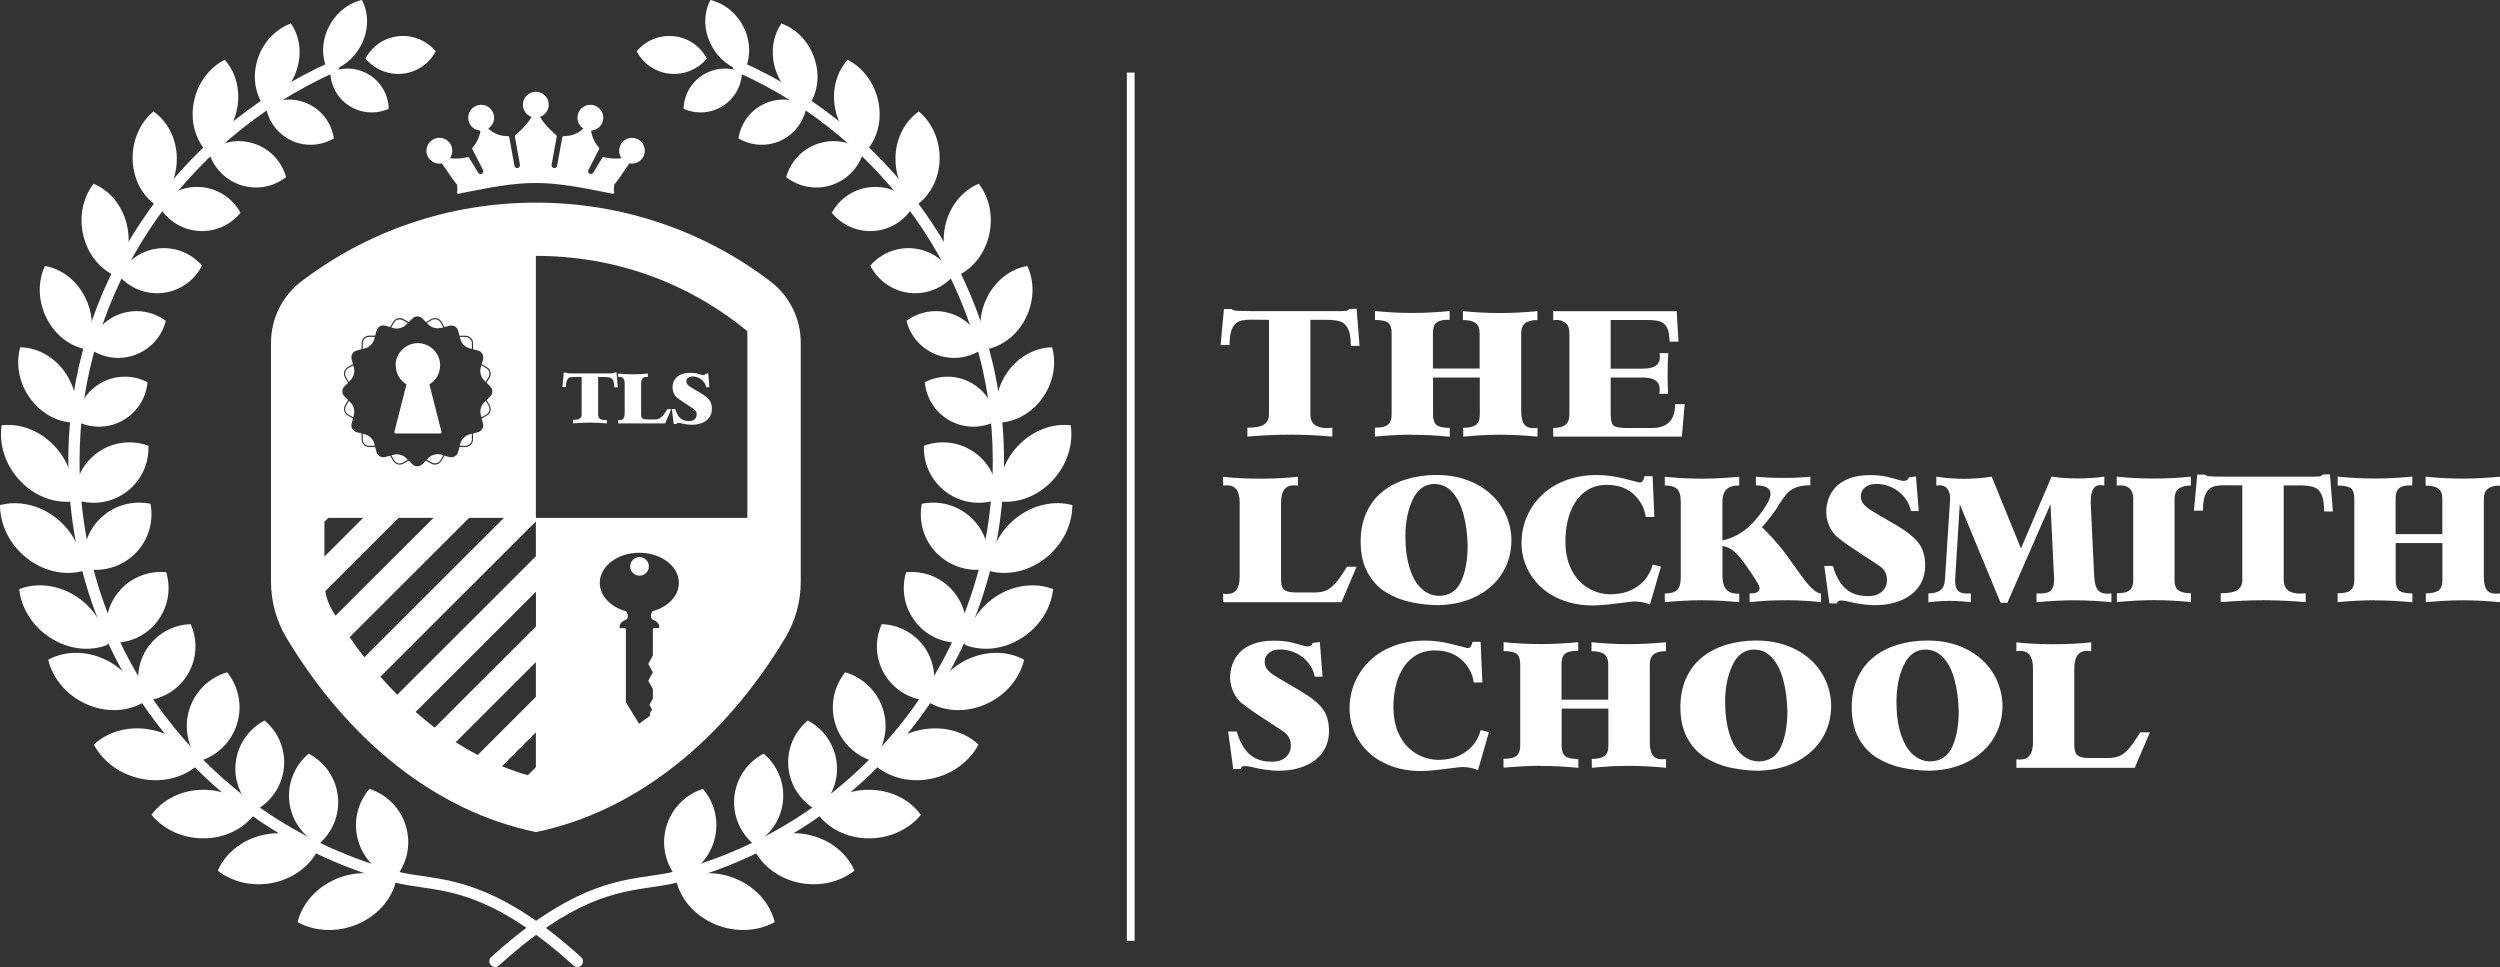 <svg xmlns="http://www.w3.org/2000/svg" width="274" height="106" viewBox="0 0 274 106" fill="none"><rect x="0" y="0" width="274" height="106" fill="#333333" stroke="none"/><g clip-path="url(#clip0_15_4579)"><path fill-rule="evenodd" clip-rule="evenodd" d="M44.509 90.63C43.934 88.583 42.378 87.069 40.489 86.462C39.201 87.968 38.666 90.064 39.249 92.112C39.744 93.852 40.935 95.195 42.434 95.94L42.402 96.11C40.724 95.519 38.747 95.535 36.883 96.312C34.638 97.251 33.106 99.072 32.62 101.063C34.468 102.083 36.891 102.245 39.144 101.306C41.389 100.367 42.929 98.546 43.407 96.555L43.269 96.28C44.558 94.774 45.093 92.678 44.509 90.622V90.63Z" fill="white"></path><path fill-rule="evenodd" clip-rule="evenodd" d="M37.029 87.272C36.802 85.2 35.546 83.492 33.828 82.602C32.344 83.848 31.485 85.783 31.712 87.855C31.907 89.611 32.839 91.108 34.168 92.063L34.111 92.217C32.596 91.375 30.675 91.076 28.754 91.529C26.436 92.071 24.662 93.585 23.875 95.422C25.488 96.701 27.806 97.251 30.124 96.709C32.442 96.167 34.217 94.653 35.003 92.816L34.913 92.533C36.397 91.286 37.256 89.352 37.029 87.28V87.272Z" fill="white"></path><path fill-rule="evenodd" clip-rule="evenodd" d="M31.113 84.18C31.331 82.124 30.472 80.198 28.997 78.968C27.296 79.866 26.047 81.566 25.829 83.621C25.642 85.37 26.234 87.013 27.32 88.227L27.231 88.364C25.934 87.223 24.135 86.527 22.174 86.559C19.807 86.6 17.765 87.684 16.606 89.311C17.902 90.897 20.034 91.917 22.4 91.885C24.767 91.844 26.809 90.76 27.968 89.133L27.944 88.834C29.646 87.935 30.894 86.236 31.113 84.18Z" fill="white"></path><path fill-rule="evenodd" clip-rule="evenodd" d="M25.966 79.372C26.607 77.341 26.137 75.228 24.897 73.683C22.992 74.241 21.395 75.706 20.755 77.737C20.212 79.461 20.472 81.242 21.323 82.691L21.201 82.812C20.123 81.396 18.454 80.327 16.468 79.963C14.069 79.518 11.784 80.206 10.284 81.606C11.273 83.468 13.21 84.933 15.609 85.378C18.008 85.823 20.293 85.135 21.793 83.735L21.825 83.427C23.73 82.869 25.326 81.404 25.966 79.372Z" fill="white"></path><path fill-rule="evenodd" clip-rule="evenodd" d="M20.52 73.998C21.614 72.25 21.679 70.154 20.893 68.406C18.972 68.471 17.125 69.458 16.03 71.206C15.107 72.695 14.92 74.427 15.366 75.981L15.22 76.07C14.555 74.484 13.242 73.084 11.476 72.258C9.336 71.263 7.035 71.352 5.284 72.307C5.754 74.29 7.221 76.135 9.361 77.122C11.5 78.118 13.802 78.029 15.552 77.074L15.658 76.799C17.578 76.734 19.426 75.746 20.52 73.998Z" fill="white"></path><path fill-rule="evenodd" clip-rule="evenodd" d="M17.108 68.26C18.429 66.658 18.778 64.57 18.219 62.716C16.29 62.53 14.312 63.267 12.991 64.877C11.873 66.237 11.451 67.953 11.695 69.571L11.541 69.636C11.087 67.961 9.96 66.391 8.299 65.33C6.289 64.052 3.971 63.841 2.107 64.57C2.318 66.617 3.542 68.649 5.551 69.927C7.561 71.206 9.879 71.417 11.743 70.688L11.889 70.421C13.818 70.607 15.795 69.871 17.116 68.26H17.108Z" fill="white"></path><path fill-rule="evenodd" clip-rule="evenodd" d="M14.782 60.701C16.29 59.22 16.865 57.148 16.492 55.214C14.563 54.817 12.481 55.359 10.973 56.84C9.693 58.103 9.093 59.786 9.158 61.446L8.996 61.494C8.712 59.754 7.748 58.038 6.176 56.792C4.287 55.294 1.969 54.833 0 55.359C0 57.447 1.013 59.641 2.909 61.146C4.806 62.651 7.124 63.113 9.093 62.579L9.263 62.328C11.192 62.724 13.275 62.182 14.782 60.701Z" fill="white"></path><path fill-rule="evenodd" clip-rule="evenodd" d="M13.802 53.951C15.487 52.721 16.346 50.787 16.265 48.852C14.442 48.189 12.335 48.407 10.649 49.637C9.223 50.681 8.388 52.227 8.218 53.862L8.056 53.886C8.031 52.154 7.343 50.342 5.989 48.901C4.36 47.161 2.172 46.376 0.178 46.61C-0.13 48.642 0.543 50.924 2.172 52.664C3.801 54.404 5.989 55.19 7.983 54.955L8.185 54.736C10.009 55.4 12.116 55.181 13.802 53.951Z" fill="white"></path><path fill-rule="evenodd" clip-rule="evenodd" d="M13.405 46.108C15.034 45.218 16.014 43.608 16.168 41.892C14.636 41.099 12.748 41.05 11.119 41.94C9.741 42.693 8.826 43.972 8.485 45.388H8.339C8.518 43.858 8.112 42.183 7.091 40.751C5.851 39.027 4.012 38.088 2.221 38.063C1.718 39.828 2.05 41.916 3.29 43.64C4.53 45.364 6.37 46.303 8.161 46.327L8.364 46.157C9.895 46.95 11.784 46.999 13.413 46.108H13.405Z" fill="white"></path><path fill-rule="evenodd" clip-rule="evenodd" d="M14.758 38.913C16.517 38.29 17.748 36.85 18.17 35.166C16.776 34.13 14.912 33.79 13.153 34.414C11.662 34.94 10.552 36.065 9.985 37.416L9.839 37.4C10.26 35.903 10.13 34.179 9.336 32.593C8.38 30.683 6.702 29.452 4.927 29.153C4.141 30.82 4.141 32.949 5.098 34.859C6.054 36.769 7.732 37.999 9.506 38.298L9.741 38.161C11.135 39.197 12.999 39.537 14.758 38.913Z" fill="white"></path><path fill-rule="evenodd" clip-rule="evenodd" d="M17.886 32.099C19.783 31.864 21.339 30.699 22.141 29.112C20.982 27.769 19.191 27.008 17.295 27.235C15.682 27.429 14.32 28.303 13.461 29.533L13.315 29.477C14.069 28.076 14.329 26.32 13.891 24.564C13.364 22.443 11.962 20.841 10.26 20.137C9.101 21.626 8.623 23.755 9.15 25.875C9.677 27.995 11.079 29.598 12.781 30.302L13.04 30.221C14.199 31.565 15.99 32.325 17.886 32.099Z" fill="white"></path><path fill-rule="evenodd" clip-rule="evenodd" d="M21.639 25.3C23.511 25.478 25.245 24.677 26.355 23.325C25.521 21.787 23.965 20.679 22.093 20.509C20.504 20.355 19.013 20.913 17.919 21.909L17.789 21.828C18.81 20.638 19.426 19.003 19.378 17.231C19.321 15.086 18.308 13.249 16.817 12.213C15.39 13.403 14.482 15.345 14.539 17.49C14.596 19.635 15.609 21.472 17.1 22.508L17.368 22.483C18.202 24.021 19.758 25.13 21.631 25.3H21.639Z" fill="white"></path><path fill-rule="evenodd" clip-rule="evenodd" d="M26.355 20.274C28.122 20.865 29.986 20.476 31.356 19.416C30.894 17.749 29.638 16.333 27.863 15.742C26.363 15.24 24.799 15.442 23.519 16.171L23.413 16.066C24.67 15.143 25.626 13.702 25.974 11.97C26.396 9.882 25.829 7.883 24.621 6.556C22.976 7.389 21.671 9.065 21.25 11.153C20.828 13.241 21.395 15.24 22.603 16.567L22.87 16.6C23.332 18.267 24.589 19.683 26.363 20.274H26.355Z" fill="white"></path><path fill-rule="evenodd" clip-rule="evenodd" d="M31.899 15.386C33.455 16.122 35.205 15.985 36.591 15.167C36.356 13.581 35.359 12.132 33.803 11.396C32.482 10.764 31.015 10.772 29.767 11.29L29.686 11.177C30.942 10.473 31.988 9.259 32.507 7.705C33.131 5.835 32.839 3.933 31.883 2.574C30.278 3.156 28.884 4.54 28.26 6.418C27.636 8.288 27.928 10.19 28.884 11.549L29.127 11.614C29.362 13.2 30.359 14.649 31.915 15.386H31.899Z" fill="white"></path><path fill-rule="evenodd" clip-rule="evenodd" d="M38.334 11.63C39.671 12.464 41.276 12.521 42.613 11.922C42.564 10.457 41.818 9.04 40.481 8.207C39.347 7.495 38.017 7.349 36.826 7.689L36.761 7.584C37.977 7.074 39.055 6.078 39.687 4.727C40.449 3.092 40.384 1.335 39.655 0C38.139 0.356 36.721 1.473 35.959 3.108C35.197 4.743 35.262 6.499 35.983 7.834L36.194 7.915C36.243 9.38 36.988 10.797 38.325 11.63H38.334Z" fill="white"></path><path fill-rule="evenodd" clip-rule="evenodd" d="M47.751 5.625C46.794 4.476 45.295 3.804 43.691 3.966C42.086 4.128 40.757 5.091 40.06 6.418C41.016 7.567 42.515 8.239 44.12 8.077C45.725 7.915 47.054 6.952 47.751 5.625Z" fill="white"></path><path d="M63.287 106C63.141 106 62.987 105.943 62.874 105.838C54.769 98.489 49.963 97.793 46.106 97.235C45.101 97.089 44.153 96.951 43.245 96.709C32.92 93.941 24.021 88.073 17.514 79.728C10.949 71.311 7.488 61.194 7.488 50.479C7.488 31.71 18.81 14.544 36.34 6.734C36.648 6.596 37.013 6.734 37.15 7.041C37.288 7.349 37.15 7.713 36.842 7.85C19.758 15.475 8.72 32.204 8.72 50.487C8.72 60.927 12.1 70.777 18.486 78.976C24.824 87.11 33.495 92.832 43.561 95.519C44.404 95.745 45.319 95.875 46.284 96.013C50.093 96.563 55.32 97.316 63.7 104.915C63.951 105.142 63.968 105.53 63.741 105.781C63.619 105.919 63.449 105.984 63.287 105.984V106Z" fill="white"></path><path fill-rule="evenodd" clip-rule="evenodd" d="M73.02 90.63C73.596 88.583 75.152 87.069 77.04 86.462C78.329 87.968 78.863 90.064 78.28 92.112C77.786 93.852 76.594 95.195 75.095 95.94L75.127 96.11C76.805 95.519 78.782 95.535 80.646 96.312C82.891 97.251 84.423 99.072 84.909 101.063C83.061 102.083 80.638 102.245 78.385 101.306C76.14 100.367 74.6 98.546 74.122 96.555L74.26 96.28C72.972 94.774 72.437 92.678 73.02 90.622V90.63Z" fill="white"></path><path fill-rule="evenodd" clip-rule="evenodd" d="M80.492 87.272C80.719 85.2 81.975 83.492 83.694 82.602C85.177 83.848 86.036 85.783 85.809 87.855C85.614 89.611 84.682 91.108 83.353 92.063L83.41 92.217C84.925 91.375 86.846 91.076 88.767 91.529C91.085 92.071 92.86 93.585 93.646 95.422C92.033 96.701 89.715 97.251 87.397 96.709C85.079 96.167 83.305 94.653 82.519 92.816L82.608 92.533C81.125 91.286 80.266 89.352 80.492 87.28V87.272Z" fill="white"></path><path fill-rule="evenodd" clip-rule="evenodd" d="M86.417 84.18C86.198 82.124 87.057 80.198 88.532 78.968C90.234 79.866 91.482 81.566 91.701 83.621C91.887 85.37 91.296 87.013 90.21 88.227L90.299 88.364C91.595 87.223 93.394 86.527 95.356 86.559C97.722 86.6 99.765 87.684 100.923 89.311C99.627 90.897 97.495 91.917 95.129 91.885C92.762 91.844 90.72 90.76 89.561 89.133L89.585 88.834C87.884 87.935 86.635 86.236 86.417 84.18Z" fill="white"></path><path fill-rule="evenodd" clip-rule="evenodd" d="M91.563 79.372C90.923 77.341 91.393 75.228 92.633 73.683C94.537 74.241 96.134 75.706 96.774 77.737C97.317 79.461 97.058 81.242 96.207 82.691L96.328 82.812C97.406 81.396 99.076 80.327 101.061 79.963C103.46 79.518 105.746 80.206 107.245 81.606C106.256 83.468 104.319 84.933 101.92 85.378C99.521 85.823 97.236 85.135 95.737 83.735L95.704 83.427C93.8 82.869 92.203 81.404 91.563 79.372Z" fill="white"></path><path fill-rule="evenodd" clip-rule="evenodd" d="M97.009 73.998C95.915 72.25 95.85 70.154 96.636 68.406C98.557 68.471 100.405 69.458 101.499 71.206C102.423 72.695 102.609 74.427 102.163 75.981L102.309 76.07C102.974 74.484 104.287 73.084 106.054 72.258C108.193 71.263 110.495 71.352 112.245 72.307C111.775 74.29 110.308 76.135 108.169 77.122C106.029 78.118 103.728 78.029 101.977 77.074L101.872 76.799C99.951 76.734 98.103 75.746 97.009 73.998Z" fill="white"></path><path fill-rule="evenodd" clip-rule="evenodd" d="M100.421 68.26C99.1 66.658 98.751 64.57 99.311 62.716C101.24 62.53 103.217 63.267 104.538 64.877C105.656 66.237 106.078 67.953 105.835 69.571L105.989 69.636C106.443 67.961 107.569 66.391 109.23 65.33C111.24 64.052 113.558 63.841 115.422 64.57C115.211 66.617 113.988 68.649 111.978 69.927C109.968 71.206 107.65 71.417 105.786 70.688L105.64 70.421C103.711 70.607 101.734 69.871 100.413 68.26H100.421Z" fill="white"></path><path fill-rule="evenodd" clip-rule="evenodd" d="M102.739 60.701C101.231 59.22 100.656 57.148 101.029 55.214C102.958 54.817 105.04 55.359 106.548 56.84C107.828 58.103 108.428 59.786 108.363 61.446L108.525 61.494C108.809 59.754 109.773 58.038 111.346 56.792C113.242 55.286 115.56 54.825 117.529 55.359C117.529 57.447 116.516 59.641 114.62 61.146C112.723 62.651 110.406 63.113 108.436 62.579L108.266 62.328C106.337 62.724 104.254 62.182 102.747 60.701H102.739Z" fill="white"></path><path fill-rule="evenodd" clip-rule="evenodd" d="M103.728 53.951C102.042 52.721 101.183 50.787 101.264 48.852C103.087 48.189 105.194 48.407 106.88 49.637C108.307 50.681 109.141 52.227 109.311 53.862L109.474 53.886C109.498 52.154 110.187 50.342 111.54 48.901C113.169 47.161 115.357 46.376 117.351 46.61C117.659 48.642 116.986 50.924 115.357 52.664C113.728 54.404 111.54 55.19 109.547 54.955L109.344 54.736C107.52 55.4 105.413 55.181 103.728 53.951Z" fill="white"></path><path fill-rule="evenodd" clip-rule="evenodd" d="M104.125 46.108C102.496 45.218 101.515 43.608 101.361 41.892C102.893 41.099 104.781 41.05 106.41 41.94C107.788 42.693 108.704 43.972 109.044 45.388H109.19C109.012 43.858 109.417 42.183 110.438 40.751C111.678 39.027 113.518 38.088 115.309 38.063C115.811 39.828 115.479 41.916 114.239 43.64C112.999 45.364 111.159 46.303 109.368 46.327L109.166 46.157C107.634 46.95 105.746 46.999 104.117 46.108H104.125Z" fill="white"></path><path fill-rule="evenodd" clip-rule="evenodd" d="M102.763 38.913C101.005 38.29 99.773 36.85 99.351 35.166C100.745 34.13 102.609 33.79 104.368 34.414C105.859 34.94 106.969 36.065 107.537 37.416L107.683 37.4C107.261 35.903 107.391 34.179 108.185 32.593C109.141 30.683 110.819 29.452 112.594 29.153C113.38 30.82 113.38 32.949 112.424 34.859C111.467 36.769 109.79 37.999 108.015 38.298L107.78 38.161C106.386 39.197 104.522 39.537 102.763 38.913Z" fill="white"></path><path fill-rule="evenodd" clip-rule="evenodd" d="M99.643 32.099C97.747 31.864 96.191 30.699 95.388 29.112C96.547 27.769 98.338 27.008 100.235 27.235C101.847 27.429 103.209 28.303 104.068 29.533L104.214 29.477C103.46 28.076 103.201 26.32 103.638 24.564C104.165 22.443 105.567 20.841 107.269 20.137C108.428 21.626 108.906 23.755 108.379 25.875C107.853 27.995 106.451 29.598 104.749 30.302L104.489 30.221C103.33 31.565 101.539 32.325 99.643 32.099Z" fill="white"></path><path fill-rule="evenodd" clip-rule="evenodd" d="M95.883 25.3C94.01 25.478 92.276 24.677 91.166 23.325C92.001 21.787 93.557 20.679 95.429 20.509C97.017 20.355 98.508 20.913 99.603 21.909L99.732 21.828C98.711 20.638 98.095 19.003 98.144 17.231C98.2 15.086 99.213 13.249 100.705 12.213C102.131 13.403 103.039 15.345 102.982 17.49C102.925 19.635 101.912 21.472 100.421 22.508L100.154 22.483C99.319 24.021 97.763 25.13 95.891 25.3H95.883Z" fill="white"></path><path fill-rule="evenodd" clip-rule="evenodd" d="M91.166 20.274C89.399 20.865 87.535 20.476 86.165 19.416C86.627 17.749 87.884 16.333 89.658 15.742C91.158 15.24 92.722 15.442 94.002 16.171L94.108 16.066C92.852 15.143 91.895 13.702 91.547 11.97C91.125 9.882 91.693 7.883 92.9 6.556C94.545 7.389 95.85 9.065 96.272 11.153C96.693 13.241 96.126 15.24 94.918 16.567L94.651 16.6C94.189 18.267 92.933 19.683 91.158 20.274H91.166Z" fill="white"></path><path fill-rule="evenodd" clip-rule="evenodd" d="M85.631 15.386C84.075 16.122 82.324 15.985 80.938 15.167C81.173 13.581 82.17 12.132 83.726 11.396C85.047 10.764 86.514 10.772 87.762 11.29L87.843 11.177C86.587 10.473 85.541 9.259 85.023 7.705C84.399 5.835 84.691 3.933 85.647 2.574C87.251 3.156 88.645 4.54 89.269 6.418C89.894 8.288 89.602 10.19 88.645 11.549L88.402 11.614C88.167 13.2 87.17 14.649 85.614 15.386H85.631Z" fill="white"></path><path fill-rule="evenodd" clip-rule="evenodd" d="M79.196 11.63C77.859 12.464 76.254 12.521 74.917 11.922C74.965 10.457 75.711 9.04 77.048 8.207C78.183 7.495 79.512 7.349 80.703 7.689L80.768 7.584C79.552 7.074 78.474 6.078 77.842 4.727C77.081 3.092 77.145 1.335 77.867 0C79.382 0.356 80.8 1.473 81.562 3.108C82.324 4.743 82.259 6.499 81.538 7.834L81.327 7.915C81.278 9.38 80.533 10.797 79.196 11.63Z" fill="white"></path><path fill-rule="evenodd" clip-rule="evenodd" d="M69.778 5.625C70.735 4.476 72.234 3.804 73.839 3.966C75.443 4.128 76.772 5.091 77.469 6.418C76.513 7.567 75.014 8.239 73.409 8.077C71.805 7.915 70.475 6.952 69.778 5.625Z" fill="white"></path><path d="M54.242 106C54.388 106 54.542 105.943 54.656 105.838C62.76 98.489 67.566 97.793 71.424 97.235C72.429 97.089 73.377 96.951 74.284 96.709C84.609 93.941 93.508 88.073 100.016 79.728C106.58 71.311 110.041 61.194 110.041 50.479C110.041 31.71 98.719 14.544 81.189 6.734C80.881 6.596 80.517 6.734 80.379 7.041C80.241 7.349 80.379 7.713 80.687 7.85C97.771 15.458 108.809 32.188 108.809 50.471C108.809 60.911 105.43 70.761 99.043 78.96C92.706 87.094 84.034 92.816 73.968 95.503C73.126 95.729 72.21 95.859 71.245 95.996C67.436 96.547 62.209 97.299 53.829 104.899C53.578 105.126 53.562 105.514 53.789 105.765C53.91 105.903 54.08 105.967 54.242 105.967V106Z" fill="white"></path><path d="M69.276 15.102C68.498 15.102 67.858 15.734 67.858 16.519C67.858 16.818 67.955 17.101 68.125 17.344C68.101 17.344 68.076 17.344 68.044 17.352C67.396 17.417 66.755 17.377 66.188 17.223C66.123 17.207 66.042 17.239 66.01 17.296L65.037 18.906C64.956 19.06 64.762 19.117 64.608 19.028C64.47 18.947 64.421 18.752 64.511 18.582L65.661 16.349C65.694 16.292 65.686 16.211 65.637 16.163C65.183 15.669 64.883 15.013 64.778 14.317C65.524 14.277 66.123 13.662 66.123 12.901C66.123 12.14 65.491 11.485 64.705 11.485C63.919 11.485 63.287 12.116 63.287 12.901C63.287 13.378 63.53 13.823 63.927 14.082C63.4 14.625 62.606 14.932 61.788 14.916C61.715 14.916 61.642 14.981 61.626 15.054L61.058 18.17C61.026 18.34 60.864 18.453 60.685 18.413C60.531 18.38 60.426 18.202 60.459 18.032L61.018 14.965C61.026 14.916 61.002 14.851 60.961 14.811C59.948 13.929 59.632 13.516 59.178 12.812C59.745 12.626 60.142 12.091 60.142 11.476C60.142 10.699 59.51 10.06 58.724 10.06C57.938 10.06 57.306 10.691 57.306 11.476C57.306 12.091 57.703 12.626 58.27 12.812C57.816 13.524 57.5 13.929 56.487 14.811C56.447 14.843 56.422 14.908 56.431 14.965L56.982 18.032C57.014 18.21 56.909 18.38 56.755 18.413C56.577 18.453 56.414 18.34 56.382 18.17L55.815 15.054C55.807 14.981 55.734 14.924 55.653 14.916C54.834 14.932 54.04 14.617 53.513 14.082C53.91 13.823 54.153 13.378 54.153 12.901C54.153 12.124 53.521 11.485 52.735 11.485C51.949 11.485 51.317 12.116 51.317 12.901C51.317 13.686 51.908 14.277 52.662 14.317C52.557 15.021 52.249 15.669 51.795 16.163C51.754 16.211 51.738 16.292 51.771 16.349L52.921 18.591C53.002 18.752 52.962 18.955 52.824 19.036C52.67 19.125 52.476 19.068 52.386 18.898L51.422 17.296C51.39 17.239 51.309 17.207 51.244 17.223C50.676 17.368 50.036 17.417 49.388 17.352C49.364 17.352 49.339 17.352 49.307 17.344C49.477 17.101 49.574 16.818 49.574 16.519C49.574 15.742 48.942 15.102 48.156 15.102C47.37 15.102 46.738 15.734 46.738 16.519C46.738 17.304 47.37 17.935 48.156 17.935C48.245 17.935 48.326 17.927 48.423 17.903L49.728 19.78L50.093 20.242C50.133 20.573 50.142 20.913 50.109 20.978C50.101 20.994 50.093 21.011 50.085 21.035C50.069 21.083 50.085 21.132 50.117 21.172C50.15 21.213 50.206 21.237 50.263 21.229C50.676 21.148 51.09 21.067 51.503 20.986C53.845 20.525 56.269 20.055 58.7 20.055C61.131 20.055 63.554 20.525 65.897 20.986C66.31 21.067 66.723 21.148 67.136 21.229C67.144 21.229 67.153 21.229 67.169 21.229C67.218 21.229 67.258 21.205 67.29 21.172C67.323 21.132 67.331 21.075 67.315 21.019C67.315 21.002 67.307 20.994 67.299 20.986C67.266 20.913 67.274 20.573 67.315 20.242L67.688 19.772L68.984 17.903C69.082 17.919 69.162 17.935 69.252 17.935C70.03 17.935 70.67 17.304 70.67 16.519C70.67 15.734 70.038 15.102 69.252 15.102H69.276Z" fill="white"></path><path d="M62.031 42.418H61.642L61.788 40.847H62.112C62.152 40.88 62.209 40.904 62.282 40.912C62.347 40.92 62.444 40.928 62.574 40.928H62.987H66.877C66.999 40.928 67.088 40.928 67.136 40.912C67.185 40.904 67.226 40.88 67.25 40.856V40.839L67.574 40.823L67.704 42.45H67.323C67.323 42.118 67.282 41.867 67.201 41.705C67.12 41.544 67.007 41.438 66.861 41.39C66.715 41.341 66.512 41.317 66.253 41.317H65.556V45.445C65.556 45.841 65.799 46.035 66.285 46.035C66.326 46.035 66.407 46.035 66.512 46.019V46.408C65.84 46.351 65.216 46.319 64.656 46.319C64.097 46.319 63.481 46.351 62.809 46.408V46.019C63.149 46.019 63.392 45.971 63.538 45.874C63.684 45.776 63.749 45.631 63.749 45.437V41.309H63.003C62.784 41.309 62.606 41.325 62.476 41.365C62.347 41.406 62.241 41.503 62.152 41.665C62.071 41.827 62.031 42.07 62.031 42.41V42.418Z" fill="white"></path><path d="M72.907 46.408H67.744V46.027C67.793 46.044 67.833 46.044 67.874 46.044C67.89 46.044 67.906 46.044 67.923 46.044C68.287 46.044 68.466 45.793 68.466 45.291V42.07C68.466 41.56 68.287 41.309 67.923 41.309C67.841 41.309 67.777 41.309 67.744 41.325V40.937C68.198 40.993 68.741 41.026 69.381 41.026C69.981 41.026 70.524 40.993 71.002 40.937V41.325C70.921 41.317 70.856 41.309 70.824 41.309C70.451 41.309 70.265 41.56 70.265 42.07V45.404C70.265 45.558 70.281 45.671 70.322 45.752C70.362 45.833 70.427 45.89 70.532 45.922C70.629 45.955 70.775 45.971 70.97 45.971H71.748C71.942 45.971 72.112 45.938 72.25 45.873C72.388 45.809 72.526 45.704 72.656 45.542C72.785 45.388 72.947 45.153 73.142 44.846H73.563L72.907 46.392V46.408Z" fill="white"></path><path d="M73.847 46.464L73.628 44.83H74.001C74.082 45.113 74.187 45.347 74.317 45.55C74.447 45.752 74.609 45.898 74.811 45.995C75.006 46.1 75.249 46.149 75.541 46.149C75.792 46.149 75.995 46.084 76.14 45.947C76.286 45.817 76.359 45.639 76.359 45.428C76.359 45.25 76.302 45.089 76.189 44.959C76.157 44.919 76.076 44.854 75.954 44.773C75.832 44.692 75.589 44.53 75.225 44.295C74.86 44.061 74.592 43.874 74.422 43.753C74.252 43.624 74.13 43.526 74.066 43.446C73.831 43.154 73.709 42.822 73.709 42.45C73.709 42.264 73.742 42.086 73.806 41.9C73.871 41.714 73.977 41.544 74.122 41.39C74.268 41.236 74.463 41.107 74.714 41.009C74.965 40.912 75.265 40.864 75.622 40.864C75.776 40.864 75.905 40.864 76.027 40.88C76.148 40.896 76.246 40.904 76.319 40.92C76.392 40.937 76.489 40.961 76.594 40.993C76.708 41.026 76.789 41.05 76.845 41.066C76.943 41.099 77.016 41.115 77.072 41.115C77.145 41.115 77.202 41.099 77.243 41.074C77.283 41.042 77.307 41.009 77.307 40.969L77.624 40.928L77.745 42.442H77.405C77.38 42.304 77.332 42.167 77.251 42.029C77.17 41.892 77.064 41.762 76.935 41.649C76.805 41.535 76.643 41.438 76.465 41.366C76.286 41.293 76.1 41.26 75.897 41.26C75.695 41.26 75.532 41.309 75.411 41.414C75.289 41.511 75.225 41.641 75.225 41.794C75.225 41.924 75.257 42.029 75.33 42.126C75.403 42.215 75.508 42.304 75.638 42.393C75.776 42.483 76.027 42.636 76.392 42.847C76.692 43.008 76.943 43.17 77.162 43.316C77.38 43.47 77.542 43.608 77.656 43.737C77.769 43.866 77.859 44.004 77.915 44.15C77.972 44.295 78.004 44.457 78.021 44.643C78.021 44.684 78.021 44.74 78.021 44.822C78.021 45.178 77.931 45.485 77.745 45.744C77.559 46.003 77.299 46.205 76.967 46.343C76.635 46.481 76.254 46.553 75.824 46.553C75.727 46.553 75.614 46.553 75.492 46.537C75.371 46.521 75.233 46.505 75.071 46.481C74.909 46.456 74.754 46.416 74.592 46.375C74.495 46.359 74.414 46.343 74.341 46.343C74.228 46.343 74.171 46.383 74.171 46.472H73.839L73.847 46.464Z" fill="white"></path><path d="M134.759 37.821H133.779L134.143 33.871H134.962C135.075 33.96 135.213 34.017 135.383 34.041C135.553 34.065 135.797 34.081 136.113 34.081L137.15 34.098H146.924C147.232 34.098 147.451 34.081 147.572 34.057C147.694 34.033 147.791 33.984 147.864 33.911L147.88 33.871L148.682 33.831L149.007 37.91H148.05C148.05 37.068 147.953 36.445 147.75 36.04C147.548 35.627 147.272 35.36 146.899 35.239C146.535 35.117 146.024 35.053 145.368 35.053H143.617V45.428C143.617 46.424 144.233 46.918 145.457 46.918C145.562 46.918 145.749 46.901 146.024 46.877V47.848C144.33 47.703 142.774 47.638 141.364 47.638C139.954 47.638 138.406 47.711 136.712 47.848V46.877C137.579 46.877 138.187 46.756 138.544 46.521C138.9 46.278 139.079 45.914 139.079 45.428V35.053L137.207 35.036C136.656 35.036 136.21 35.085 135.886 35.19C135.553 35.295 135.286 35.546 135.075 35.943C134.865 36.34 134.759 36.971 134.759 37.821Z" fill="white"></path><path d="M154.793 47.638C153.561 47.638 152.192 47.711 150.692 47.849V46.877C151.397 46.877 151.876 46.764 152.135 46.529C152.394 46.303 152.524 45.931 152.524 45.421V36.51C152.524 35.959 152.394 35.579 152.143 35.377C151.892 35.174 151.414 35.069 150.7 35.069V34.09C152.111 34.236 153.48 34.3 154.801 34.3C156.122 34.3 157.484 34.227 158.878 34.09V35.069C158.813 35.069 158.756 35.061 158.707 35.053C158.659 35.045 158.586 35.053 158.497 35.053C158.035 35.069 157.678 35.166 157.427 35.369C157.176 35.563 157.046 35.951 157.046 36.518V40.395H162.168V36.518C162.168 35.992 162.022 35.62 161.722 35.401C161.422 35.182 160.96 35.077 160.336 35.077V34.098C161.73 34.244 163.084 34.308 164.405 34.308C165.726 34.308 167.104 34.236 168.498 34.098V35.077C167.89 35.077 167.436 35.191 167.152 35.425C166.86 35.652 166.723 36.024 166.723 36.526V45.016C166.723 45.696 166.828 46.181 167.039 46.481C167.249 46.78 167.598 46.926 168.084 46.926C168.149 46.926 168.295 46.91 168.506 46.886V47.857C167.014 47.711 165.653 47.646 164.413 47.646C163.173 47.646 161.836 47.719 160.369 47.857V46.886C160.985 46.886 161.439 46.788 161.739 46.586C162.038 46.384 162.184 46.003 162.184 45.437V41.374H157.062V45.437C157.062 45.987 157.192 46.368 157.443 46.578C157.694 46.788 158.181 46.894 158.894 46.894V47.865C157.403 47.719 156.041 47.654 154.801 47.654L154.793 47.638Z" fill="white"></path><path d="M184.342 47.849H170.232V46.902C170.864 46.902 171.318 46.78 171.593 46.546C171.869 46.311 172.007 45.939 172.007 45.453V36.55C172.007 36 171.861 35.611 171.577 35.393C171.294 35.174 170.961 35.061 170.597 35.061C170.475 35.061 170.353 35.077 170.232 35.102V34.106H183.766L183.961 37.449H182.98C182.98 36.874 182.915 36.429 182.794 36.105C182.672 35.781 182.494 35.547 182.267 35.401C182.04 35.255 181.781 35.166 181.489 35.126C181.197 35.085 180.792 35.069 180.265 35.069H176.529V40.403H180.079C181.311 40.403 181.926 39.974 181.926 39.124C181.926 39.019 181.91 38.881 181.886 38.703H182.842C182.794 39.399 182.769 40.184 182.769 41.066C182.769 41.754 182.786 42.45 182.826 43.163H181.87C181.894 42.936 181.91 42.782 181.91 42.685C181.91 41.811 181.294 41.374 180.062 41.374H176.529V45.186C176.529 45.736 176.57 46.125 176.651 46.351C176.732 46.578 176.902 46.724 177.153 46.797C177.404 46.869 177.842 46.91 178.458 46.91H181.035C182.745 46.91 183.596 46.036 183.596 44.296H184.641L184.333 47.865L184.342 47.849Z" fill="white"></path><path d="M147.021 66.002H134.054V65.055C134.176 65.088 134.281 65.104 134.378 65.104C134.419 65.104 134.467 65.104 134.508 65.096C135.416 65.096 135.869 64.465 135.869 63.202V55.1C135.869 53.83 135.416 53.19 134.508 53.19C134.305 53.19 134.151 53.206 134.054 53.231V52.252C135.189 52.397 136.566 52.462 138.179 52.462C139.687 52.462 141.04 52.389 142.256 52.252V53.231C142.045 53.206 141.891 53.19 141.81 53.19C140.87 53.19 140.4 53.83 140.4 55.1V63.493C140.4 63.882 140.448 64.173 140.546 64.376C140.643 64.578 140.813 64.724 141.064 64.804C141.316 64.893 141.68 64.934 142.167 64.934H144.112C144.606 64.934 145.027 64.853 145.376 64.699C145.724 64.537 146.065 64.262 146.405 63.874C146.745 63.485 147.151 62.894 147.629 62.117H148.682L147.021 66.01V66.002Z" fill="white"></path><path d="M157.824 66.326C156.706 66.326 155.636 66.213 154.623 65.994C153.61 65.775 152.694 65.403 151.867 64.893C151.041 64.375 150.384 63.663 149.882 62.74C149.379 61.826 149.128 60.693 149.128 59.357C149.128 58.176 149.331 57.132 149.744 56.209C150.157 55.294 150.733 54.526 151.487 53.91C152.24 53.295 153.116 52.834 154.137 52.527C155.15 52.219 156.252 52.057 157.427 52.057C158.667 52.057 159.802 52.243 160.823 52.624C161.844 53.004 162.711 53.522 163.424 54.186C164.137 54.849 164.68 55.61 165.061 56.468C165.442 57.334 165.645 58.24 165.653 59.188C165.653 60.499 165.329 61.688 164.689 62.749C164.048 63.817 163.124 64.659 161.941 65.29C160.75 65.921 159.38 66.261 157.824 66.318V66.326ZM157.241 53.044C156.171 53.044 155.369 53.611 154.834 54.752C154.299 55.893 154.031 57.221 154.031 58.75C154.031 60.126 154.193 61.308 154.509 62.295C154.826 63.291 155.263 64.035 155.83 64.545C156.39 65.047 157.038 65.306 157.759 65.306C158.894 65.274 159.688 64.731 160.158 63.679C160.628 62.627 160.855 61.324 160.855 59.778C160.823 58.508 160.669 57.358 160.393 56.347C160.118 55.335 159.712 54.526 159.178 53.943C158.643 53.352 158.002 53.053 157.241 53.053V53.044Z" fill="white"></path><path d="M179.503 52.842C179.568 52.867 179.649 52.883 179.738 52.883C179.852 52.883 179.949 52.834 180.022 52.737C180.103 52.64 180.176 52.454 180.249 52.195H181.124L181.319 56.654H180.37C180.33 56.274 180.216 55.886 180.022 55.473C179.827 55.06 179.552 54.68 179.212 54.324C178.871 53.967 178.433 53.676 177.923 53.466C177.404 53.247 176.805 53.142 176.116 53.142C175.313 53.142 174.624 53.32 174.033 53.676C173.449 54.032 172.971 54.51 172.606 55.109C172.242 55.708 171.974 56.371 171.812 57.092C171.65 57.812 171.569 58.556 171.569 59.333C171.569 60.483 171.772 61.486 172.185 62.344C172.598 63.202 173.174 63.874 173.903 64.351C174.633 64.829 175.443 65.088 176.343 65.136C177.396 65.136 178.255 64.958 178.936 64.594C179.617 64.238 180.119 63.809 180.46 63.315C180.792 62.822 181.019 62.344 181.132 61.875L182.04 62.101L180.84 66.245C180.508 66.124 180.216 66.043 179.965 65.994C179.714 65.946 179.414 65.921 179.058 65.921C178.92 65.921 178.547 65.97 177.931 66.051C177.315 66.132 176.748 66.197 176.229 66.253C175.71 66.302 175.176 66.342 174.633 66.359C173.425 66.359 172.339 66.18 171.366 65.824C170.394 65.468 169.567 64.975 168.878 64.335C168.198 63.704 167.671 62.967 167.306 62.134C166.942 61.3 166.763 60.426 166.763 59.511C166.763 58.459 166.966 57.48 167.371 56.565C167.776 55.651 168.344 54.858 169.081 54.178C169.81 53.498 170.686 52.98 171.691 52.616C172.696 52.252 173.79 52.065 174.965 52.065C175.646 52.065 176.294 52.122 176.91 52.227C177.534 52.333 178.401 52.543 179.519 52.842H179.503Z" fill="white"></path><path d="M186.619 65.784C185.355 65.784 183.969 65.856 182.461 65.994V65.047C183.102 65.047 183.555 64.918 183.815 64.659C184.082 64.4 184.212 63.946 184.212 63.307V55.011C184.212 54.307 184.074 53.83 183.79 53.579C183.507 53.328 183.061 53.206 182.461 53.206V52.251C183.839 52.397 185.201 52.462 186.546 52.462C187.891 52.462 189.228 52.389 190.614 52.251V53.206C189.95 53.206 189.472 53.36 189.196 53.66C188.912 53.959 188.775 54.412 188.775 55.011V59.244C189.642 59.042 190.42 58.686 191.133 58.168C191.846 57.65 192.527 56.913 193.192 55.966C193.767 55.157 194.051 54.55 194.051 54.129C194.051 53.506 193.516 53.198 192.446 53.198V52.243C193.386 52.34 194.423 52.381 195.558 52.381C196.603 52.381 197.56 52.332 198.419 52.243V53.182C197.754 53.182 197.219 53.271 196.806 53.441C196.393 53.611 196.085 53.821 195.866 54.072C195.647 54.315 195.372 54.687 195.047 55.181C194.974 55.311 194.877 55.472 194.756 55.667C194.634 55.861 194.423 56.16 194.115 56.565C193.807 56.97 193.475 57.383 193.11 57.787C193.224 57.884 193.427 58.087 193.735 58.394C194.042 58.702 194.448 59.155 194.958 59.762C195.469 60.369 195.988 61.065 196.522 61.842C196.555 61.883 196.741 62.142 197.082 62.619C197.422 63.096 197.722 63.501 197.989 63.833C198.257 64.165 198.524 64.44 198.816 64.683C199.108 64.926 199.359 65.047 199.586 65.047V65.994C198.605 65.881 197.422 65.808 196.036 65.784C195.153 65.784 194.415 65.8 193.816 65.832C193.216 65.864 192.527 65.921 191.757 65.994V65.047C192.146 65.047 192.422 64.999 192.592 64.901C192.762 64.804 192.851 64.642 192.851 64.416C192.827 64.222 192.608 63.817 192.195 63.194C191.595 62.279 191.109 61.599 190.744 61.154C190.379 60.717 190.055 60.401 189.771 60.215C189.488 60.029 189.156 59.9 188.783 59.835V62.999C188.783 63.469 188.831 63.849 188.937 64.149C189.042 64.44 189.204 64.659 189.423 64.804C189.642 64.95 189.942 65.039 190.306 65.071C190.444 65.071 190.55 65.071 190.622 65.055V66.002C189.164 65.856 187.835 65.792 186.635 65.792L186.619 65.784Z" fill="white"></path><path d="M200.502 66.148L199.942 62.028H200.883C201.085 62.732 201.353 63.339 201.685 63.833C202.017 64.327 202.43 64.707 202.925 64.958C203.419 65.209 204.027 65.338 204.748 65.338C205.389 65.338 205.891 65.168 206.264 64.837C206.637 64.505 206.815 64.068 206.815 63.534C206.815 63.08 206.669 62.684 206.377 62.352C206.296 62.247 206.102 62.093 205.786 61.883C205.47 61.672 204.862 61.276 203.954 60.685C203.046 60.094 202.374 59.641 201.944 59.317C201.515 58.993 201.207 58.742 201.053 58.548C200.453 57.82 200.161 56.986 200.161 56.055C200.161 55.594 200.242 55.133 200.404 54.671C200.566 54.21 200.826 53.781 201.191 53.384C201.555 52.996 202.05 52.68 202.674 52.438C203.298 52.195 204.059 52.073 204.951 52.073C205.332 52.073 205.672 52.089 205.972 52.122C206.272 52.154 206.515 52.187 206.71 52.227C206.904 52.267 207.131 52.324 207.407 52.405C207.682 52.486 207.893 52.543 208.047 52.583C208.29 52.664 208.476 52.705 208.614 52.705C208.792 52.705 208.938 52.664 209.036 52.591C209.141 52.518 209.19 52.429 209.19 52.324L209.992 52.219L210.292 56.015H209.433C209.376 55.667 209.246 55.319 209.052 54.971C208.849 54.623 208.582 54.299 208.249 54.008C207.917 53.716 207.52 53.473 207.074 53.303C206.629 53.133 206.15 53.036 205.64 53.036C205.129 53.036 204.732 53.166 204.416 53.417C204.108 53.668 203.946 53.991 203.946 54.38C203.946 54.704 204.035 54.979 204.213 55.205C204.392 55.432 204.651 55.659 205 55.885C205.348 56.112 205.98 56.484 206.896 57.018C207.642 57.431 208.282 57.82 208.825 58.2C209.368 58.58 209.781 58.937 210.073 59.26C210.365 59.592 210.575 59.932 210.713 60.296C210.851 60.652 210.94 61.073 210.981 61.543C210.997 61.64 210.997 61.785 210.997 61.98C210.997 62.87 210.762 63.639 210.3 64.294C209.838 64.95 209.181 65.452 208.355 65.8C207.52 66.148 206.564 66.326 205.486 66.326C205.235 66.326 204.959 66.31 204.659 66.285C204.359 66.261 204.003 66.213 203.606 66.148C203.2 66.083 202.803 65.994 202.398 65.889C202.155 65.84 201.944 65.816 201.766 65.816C201.482 65.816 201.345 65.921 201.345 66.132H200.502V66.148Z" fill="white"></path><path d="M216.005 66.002C215.195 65.905 214.417 65.856 213.687 65.856C212.958 65.856 212.188 65.905 211.353 66.002V65.031C211.945 65.031 212.383 64.918 212.674 64.683C212.966 64.456 213.128 64.084 213.161 63.574L213.736 54.687C213.736 54.21 213.639 53.838 213.436 53.579C213.234 53.312 212.95 53.182 212.569 53.182C212.488 53.182 212.375 53.198 212.221 53.222V52.243C213.209 52.397 214.222 52.478 215.26 52.478C216.297 52.478 217.302 52.397 218.291 52.243L221.5 60.118L224.847 52.243C225.05 52.276 225.414 52.316 225.925 52.365C226.436 52.413 227.043 52.437 227.748 52.437C228.762 52.437 229.726 52.373 230.634 52.243V53.222C230.488 53.182 230.342 53.166 230.196 53.166C229.961 53.166 229.766 53.231 229.612 53.36C229.459 53.49 229.345 53.692 229.264 53.975C229.183 54.258 229.142 54.631 229.142 55.1L229.523 63.161C229.564 63.849 229.685 64.343 229.904 64.634C230.123 64.926 230.472 65.071 230.958 65.071C231.039 65.071 231.193 65.055 231.412 65.031V66.002C229.929 65.856 228.567 65.792 227.311 65.792C226.055 65.792 224.693 65.865 223.202 66.002V65.031C223.299 65.047 223.421 65.047 223.583 65.047C224.191 65.047 224.604 64.926 224.815 64.683C225.025 64.44 225.131 64.06 225.131 63.542C225.131 63.461 225.131 63.396 225.131 63.339C225.131 63.283 225.131 63.226 225.115 63.161L224.734 55.262L220.001 66.075L219.263 66.059L214.79 55.27L214.279 63.582C214.279 64.124 214.376 64.505 214.571 64.723C214.765 64.942 215.114 65.055 215.608 65.055C215.786 65.055 215.924 65.055 216.005 65.039V66.01V66.002Z" fill="white"></path><path d="M233.811 54.663C233.794 53.692 233.316 53.199 232.392 53.199C232.214 53.199 232.076 53.199 231.995 53.215V52.235C233.235 52.381 234.597 52.446 236.08 52.446C237.563 52.446 238.924 52.373 240.124 52.235V53.215C238.933 53.215 238.333 53.692 238.333 54.655V63.566C238.333 63.89 238.381 64.157 238.471 64.359C238.56 64.562 238.746 64.732 239.014 64.845C239.281 64.958 239.654 65.015 240.124 65.015V65.986C238.665 65.841 237.312 65.776 236.08 65.776C234.848 65.776 233.494 65.849 232.011 65.986V65.015C232.473 65.015 232.83 64.966 233.089 64.869C233.349 64.772 233.535 64.61 233.64 64.4C233.746 64.189 233.802 63.906 233.802 63.566V54.655L233.811 54.663Z" fill="white"></path><path d="M241.437 55.966H240.456L240.821 52.017H241.639C241.753 52.106 241.891 52.162 242.061 52.187C242.231 52.211 242.474 52.227 242.79 52.227L243.828 52.243H253.601C253.909 52.243 254.128 52.227 254.25 52.203C254.371 52.178 254.469 52.13 254.541 52.057L254.558 52.017L255.36 51.976L255.684 56.055H254.728C254.728 55.214 254.631 54.59 254.428 54.186C254.225 53.773 253.95 53.506 253.577 53.384C253.212 53.263 252.702 53.198 252.045 53.198H250.295V63.574C250.295 64.57 250.911 65.063 252.134 65.063C252.24 65.063 252.426 65.047 252.702 65.023V65.994C251.008 65.848 249.452 65.784 248.042 65.784C246.632 65.784 245.084 65.856 243.39 65.994V65.023C244.257 65.023 244.865 64.901 245.221 64.667C245.578 64.424 245.756 64.06 245.756 63.574V53.198L243.884 53.182C243.333 53.182 242.887 53.231 242.563 53.336C242.239 53.441 241.964 53.692 241.761 54.089C241.55 54.485 241.445 55.116 241.445 55.966H241.437Z" fill="white"></path><path d="M260.304 65.784C259.072 65.784 257.702 65.857 256.203 65.994V65.023C256.908 65.023 257.386 64.91 257.645 64.675C257.905 64.448 258.034 64.076 258.034 63.566V54.655C258.034 54.105 257.905 53.724 257.654 53.522C257.402 53.32 256.924 53.215 256.211 53.215V52.235C257.621 52.381 258.991 52.446 260.312 52.446C261.633 52.446 262.994 52.373 264.388 52.235V53.215C264.323 53.215 264.267 53.207 264.218 53.199C264.169 53.19 264.096 53.199 264.007 53.199C263.545 53.215 263.189 53.312 262.938 53.514C262.686 53.708 262.557 54.097 262.557 54.663V58.54H267.679V54.663C267.679 54.137 267.533 53.765 267.233 53.547C266.933 53.328 266.471 53.223 265.847 53.223V52.243C267.241 52.389 268.594 52.454 269.915 52.454C271.236 52.454 272.614 52.381 274.008 52.243V53.223C273.4 53.223 272.946 53.336 272.663 53.571C272.371 53.797 272.225 54.17 272.225 54.672V63.161C272.225 63.841 272.331 64.327 272.541 64.626C272.752 64.926 273.1 65.072 273.587 65.072C273.652 65.072 273.797 65.055 274.008 65.031V66.002C272.517 65.857 271.155 65.792 269.915 65.792C268.675 65.792 267.338 65.865 265.871 66.002V65.031C266.487 65.031 266.941 64.934 267.241 64.732C267.541 64.529 267.687 64.149 267.687 63.582V59.52H262.565V63.582C262.565 64.133 262.694 64.513 262.946 64.724C263.197 64.934 263.683 65.039 264.396 65.039V66.01C262.905 65.865 261.544 65.8 260.304 65.8V65.784Z" fill="white"></path><path d="M135.164 84.293L134.605 80.174H135.545C135.748 80.878 136.015 81.485 136.348 81.978C136.68 82.472 137.093 82.853 137.588 83.103C138.082 83.354 138.698 83.484 139.411 83.484C140.051 83.484 140.554 83.314 140.927 82.982C141.299 82.65 141.478 82.213 141.478 81.679C141.478 81.226 141.332 80.829 141.04 80.497C140.959 80.392 140.764 80.238 140.448 80.028C140.132 79.826 139.524 79.421 138.617 78.83C137.709 78.239 137.036 77.786 136.607 77.462C136.169 77.147 135.869 76.888 135.715 76.694C135.116 75.965 134.824 75.132 134.824 74.201C134.824 73.739 134.905 73.278 135.067 72.817C135.229 72.347 135.489 71.927 135.853 71.53C136.218 71.133 136.712 70.826 137.336 70.583C137.96 70.34 138.722 70.219 139.614 70.219C139.995 70.219 140.335 70.235 140.635 70.267C140.935 70.3 141.186 70.332 141.372 70.373C141.559 70.413 141.794 70.47 142.069 70.551C142.345 70.632 142.556 70.688 142.709 70.729C142.953 70.81 143.139 70.85 143.277 70.85C143.455 70.85 143.601 70.81 143.698 70.737C143.795 70.664 143.852 70.575 143.852 70.47L144.655 70.364L144.954 74.16H144.095C144.039 73.812 143.909 73.464 143.714 73.116C143.512 72.768 143.244 72.444 142.912 72.153C142.58 71.862 142.183 71.619 141.737 71.449C141.291 71.279 140.813 71.182 140.303 71.182C139.792 71.182 139.395 71.311 139.079 71.562C138.771 71.813 138.609 72.137 138.609 72.525C138.609 72.849 138.698 73.124 138.876 73.351C139.054 73.578 139.314 73.804 139.662 74.031C140.011 74.257 140.643 74.63 141.559 75.164C142.304 75.577 142.945 75.965 143.488 76.346C144.031 76.726 144.444 77.082 144.736 77.406C145.027 77.738 145.238 78.078 145.376 78.442C145.514 78.798 145.603 79.219 145.643 79.688C145.651 79.785 145.659 79.931 145.659 80.125C145.659 81.015 145.424 81.784 144.963 82.44C144.501 83.095 143.844 83.597 143.017 83.945C142.183 84.293 141.226 84.471 140.149 84.471C139.897 84.471 139.622 84.455 139.322 84.431C139.022 84.407 138.665 84.358 138.268 84.293C137.871 84.228 137.466 84.139 137.061 84.034C136.818 83.986 136.607 83.961 136.429 83.961C136.145 83.961 136.007 84.067 136.007 84.277H135.164V84.293Z" fill="white"></path><path d="M160.653 70.988C160.717 71.012 160.798 71.028 160.888 71.028C161.001 71.028 161.098 70.98 161.171 70.883C161.252 70.786 161.325 70.599 161.398 70.34H162.273L162.468 74.8H161.52C161.479 74.419 161.366 74.031 161.171 73.618C160.977 73.206 160.701 72.825 160.361 72.469C160.02 72.113 159.583 71.822 159.072 71.611C158.554 71.393 157.954 71.287 157.265 71.287C156.463 71.287 155.774 71.465 155.182 71.822C154.599 72.178 154.12 72.655 153.756 73.254C153.391 73.853 153.124 74.517 152.962 75.237C152.799 75.957 152.718 76.702 152.718 77.479C152.718 78.628 152.921 79.632 153.334 80.49C153.748 81.347 154.323 82.019 155.052 82.497C155.782 82.974 156.592 83.233 157.492 83.282C158.545 83.282 159.404 83.104 160.085 82.74C160.766 82.383 161.268 81.954 161.609 81.461C161.941 80.967 162.168 80.49 162.282 80.02L163.189 80.247L161.99 84.391C161.658 84.269 161.366 84.188 161.115 84.14C160.863 84.091 160.563 84.067 160.207 84.067C160.069 84.067 159.696 84.115 159.08 84.196C158.464 84.277 157.897 84.342 157.378 84.399C156.86 84.447 156.325 84.488 155.782 84.504C154.574 84.504 153.488 84.326 152.516 83.97C151.543 83.614 150.717 83.12 150.028 82.481C149.347 81.849 148.82 81.113 148.456 80.279C148.091 79.446 147.913 78.572 147.913 77.657C147.913 76.605 148.115 75.626 148.52 74.711C148.926 73.796 149.493 73.003 150.23 72.323C150.96 71.644 151.835 71.126 152.84 70.761C153.845 70.397 154.939 70.211 156.114 70.211C156.795 70.211 157.443 70.268 158.059 70.373C158.683 70.478 159.55 70.689 160.669 70.988H160.653Z" fill="white"></path><path d="M168.887 83.929C167.655 83.929 166.285 84.002 164.786 84.14V83.168C165.491 83.168 165.969 83.055 166.228 82.82C166.488 82.594 166.617 82.222 166.617 81.712V72.801C166.617 72.25 166.488 71.87 166.236 71.668C165.985 71.465 165.507 71.36 164.794 71.36V70.381C166.204 70.526 167.574 70.591 168.895 70.591C170.216 70.591 171.577 70.518 172.971 70.381V71.36C172.906 71.36 172.85 71.352 172.801 71.344C172.752 71.336 172.679 71.344 172.59 71.344C172.128 71.36 171.772 71.457 171.52 71.66C171.269 71.854 171.14 72.242 171.14 72.809V76.686H176.262V72.809C176.262 72.283 176.116 71.91 175.816 71.692C175.516 71.474 175.054 71.368 174.43 71.368V70.389C175.824 70.535 177.177 70.599 178.498 70.599C179.819 70.599 181.197 70.526 182.591 70.389V71.368C181.983 71.368 181.529 71.482 181.246 71.716C180.954 71.943 180.816 72.315 180.816 72.817V81.307C180.816 81.987 180.922 82.472 181.132 82.772C181.343 83.071 181.691 83.217 182.178 83.217C182.243 83.217 182.388 83.201 182.599 83.177V84.148C181.108 84.002 179.746 83.937 178.506 83.937C177.266 83.937 175.929 84.01 174.462 84.148V83.177C175.078 83.177 175.532 83.079 175.832 82.877C176.132 82.675 176.278 82.294 176.278 81.728V77.665H171.156V81.728C171.156 82.278 171.285 82.659 171.537 82.869C171.788 83.079 172.274 83.185 172.987 83.185V84.156C171.496 84.01 170.135 83.945 168.895 83.945L168.887 83.929Z" fill="white"></path><path d="M192.867 84.471C191.749 84.471 190.679 84.358 189.666 84.14C188.653 83.921 187.737 83.549 186.911 83.039C186.084 82.521 185.428 81.809 184.925 80.886C184.423 79.971 184.171 78.838 184.171 77.503C184.171 76.321 184.374 75.277 184.787 74.355C185.201 73.44 185.776 72.671 186.53 72.056C187.283 71.441 188.159 70.98 189.18 70.672C190.193 70.365 191.295 70.203 192.47 70.203C193.71 70.203 194.845 70.389 195.866 70.769C196.887 71.15 197.754 71.668 198.467 72.331C199.181 72.995 199.724 73.756 200.105 74.614C200.485 75.48 200.688 76.386 200.696 77.333C200.696 78.644 200.372 79.834 199.732 80.894C199.091 81.954 198.168 82.804 196.984 83.435C195.793 84.067 194.423 84.407 192.867 84.463V84.471ZM192.284 71.19C191.214 71.19 190.412 71.757 189.877 72.898C189.342 74.039 189.075 75.366 189.075 76.896C189.075 78.272 189.237 79.454 189.553 80.441C189.869 81.436 190.306 82.181 190.874 82.691C191.433 83.193 192.081 83.452 192.802 83.452C193.937 83.419 194.731 82.877 195.201 81.825C195.671 80.773 195.898 79.47 195.898 77.924C195.866 76.653 195.712 75.504 195.436 74.492C195.161 73.481 194.756 72.671 194.221 72.088C193.686 71.498 193.046 71.198 192.284 71.198V71.19Z" fill="white"></path><path d="M211.645 84.471C210.527 84.471 209.457 84.358 208.444 84.14C207.431 83.921 206.515 83.549 205.688 83.039C204.862 82.521 204.205 81.809 203.703 80.886C203.2 79.971 202.949 78.838 202.949 77.503C202.949 76.321 203.152 75.277 203.565 74.355C203.978 73.44 204.554 72.671 205.308 72.056C206.053 71.441 206.937 70.98 207.958 70.672C208.971 70.365 210.073 70.203 211.248 70.203C212.488 70.203 213.623 70.389 214.644 70.769C215.665 71.15 216.532 71.668 217.245 72.331C217.958 72.995 218.501 73.756 218.882 74.614C219.263 75.48 219.458 76.386 219.474 77.333C219.474 78.644 219.15 79.834 218.51 80.894C217.869 81.962 216.945 82.804 215.762 83.435C214.579 84.067 213.201 84.407 211.645 84.463V84.471ZM211.062 71.19C209.992 71.19 209.19 71.757 208.655 72.898C208.12 74.039 207.852 75.366 207.852 76.896C207.852 78.272 208.014 79.454 208.33 80.441C208.647 81.436 209.084 82.181 209.651 82.691C210.219 83.201 210.859 83.452 211.58 83.452C212.715 83.419 213.509 82.877 213.979 81.825C214.449 80.773 214.676 79.47 214.676 77.924C214.644 76.653 214.49 75.504 214.214 74.492C213.939 73.481 213.533 72.671 212.999 72.088C212.464 71.498 211.823 71.198 211.062 71.198V71.19Z" fill="white"></path><path d="M233.965 84.148H220.998V83.201C221.119 83.233 221.224 83.249 221.322 83.249C221.362 83.249 221.411 83.249 221.451 83.241C222.359 83.241 222.813 82.61 222.813 81.347V73.246C222.813 71.975 222.359 71.336 221.451 71.336C221.249 71.336 221.095 71.352 220.998 71.376V70.397C222.132 70.543 223.51 70.607 225.123 70.607C226.63 70.607 227.983 70.535 229.199 70.397V71.376C228.988 71.352 228.843 71.336 228.753 71.336C227.813 71.336 227.343 71.975 227.343 73.246V81.639C227.343 82.027 227.392 82.319 227.489 82.521C227.586 82.723 227.757 82.869 228.008 82.95C228.259 83.039 228.624 83.079 229.11 83.079H231.055C231.549 83.079 231.971 82.999 232.319 82.845C232.668 82.683 233.008 82.408 233.349 82.019C233.689 81.631 234.094 81.04 234.572 80.263H235.626L233.965 84.156V84.148Z" fill="white"></path><path d="M51.414 38.161L51.714 38.242V37.618C51.714 37.238 51.398 36.922 51.017 36.922H50.393L50.474 37.222C50.579 37.627 51.001 38.047 51.414 38.161Z" fill="white"></path><path d="M44.469 35.62L44.687 35.401L44.144 35.093C44.039 35.029 43.917 35.004 43.796 35.004C43.553 35.004 43.318 35.126 43.188 35.352L42.88 35.895L43.18 35.976C43.585 36.081 44.161 35.927 44.461 35.636L44.469 35.62Z" fill="white"></path><path d="M43.374 40.047C43.374 40.904 43.82 41.69 44.55 42.127L43.229 47.322C43.221 47.363 43.229 47.411 43.253 47.452C43.277 47.484 43.326 47.509 43.366 47.509H48.245C48.294 47.509 48.334 47.484 48.359 47.452C48.383 47.42 48.399 47.371 48.383 47.322L47.062 42.127C47.791 41.69 48.237 40.896 48.237 40.047C48.237 38.703 47.143 37.61 45.798 37.61C44.452 37.61 43.358 38.703 43.358 40.047H43.374Z" fill="white"></path><path d="M47.005 50.163L46.786 50.382L47.329 50.689C47.443 50.754 47.556 50.778 47.678 50.778C47.921 50.778 48.156 50.657 48.286 50.43L48.594 49.888L48.294 49.807C47.889 49.702 47.313 49.856 47.013 50.147L47.005 50.163Z" fill="white"></path><path d="M48.286 35.959L48.586 35.878L48.278 35.336C48.148 35.109 47.913 34.988 47.67 34.988C47.548 34.988 47.435 35.02 47.321 35.077L46.778 35.384L46.997 35.603C47.297 35.902 47.872 36.056 48.278 35.943L48.286 35.959Z" fill="white"></path><path d="M52.759 45.736L53.302 45.428C53.529 45.299 53.651 45.064 53.651 44.821C53.651 44.7 53.618 44.587 53.562 44.473L53.246 43.931L53.027 44.15C52.727 44.449 52.573 45.024 52.686 45.428L52.767 45.728L52.759 45.736Z" fill="white"></path><path d="M53.246 41.851L53.554 41.309C53.618 41.204 53.643 41.082 53.643 40.961C53.643 40.718 53.521 40.483 53.294 40.354L52.751 40.046L52.67 40.346C52.565 40.751 52.719 41.325 53.011 41.625L53.229 41.843L53.246 41.851Z" fill="white"></path><path d="M43.804 50.786C43.926 50.786 44.039 50.754 44.153 50.697L44.696 50.39L44.477 50.171C44.177 49.872 43.601 49.718 43.196 49.831L42.896 49.912L43.204 50.454C43.334 50.673 43.569 50.803 43.812 50.803L43.804 50.786Z" fill="white"></path><path d="M51.714 48.164V47.541L51.414 47.622C51.009 47.727 50.587 48.148 50.474 48.561L50.393 48.86H51.017C51.398 48.86 51.714 48.545 51.714 48.164Z" fill="white"></path><path d="M37.823 44.822C37.823 45.064 37.945 45.299 38.172 45.429L38.715 45.736L38.795 45.437C38.901 45.032 38.747 44.457 38.455 44.158L38.236 43.94L37.928 44.482C37.864 44.587 37.839 44.708 37.831 44.83L37.823 44.822Z" fill="white"></path><path d="M70.094 61.057C69.527 61.057 69.073 61.519 69.073 62.077C69.073 62.635 69.535 63.097 70.094 63.097C70.654 63.097 71.116 62.635 71.116 62.077C71.116 61.519 70.654 61.057 70.094 61.057Z" fill="white"></path><path d="M41 37.222L41.081 36.922H40.457C40.076 36.922 39.76 37.238 39.76 37.618V38.242L40.06 38.161C40.465 38.055 40.886 37.635 41 37.222Z" fill="white"></path><path d="M84.439 30.844C77.34 25.43 68.417 22.209 58.732 22.209C49.047 22.209 40.125 25.43 33.025 30.844C30.926 32.447 29.703 34.931 29.703 37.562V63.785C29.703 65.954 30.302 68.082 31.421 69.944C38.147 81.137 47.775 88.939 58.732 91.197C69.689 88.939 79.317 81.137 86.044 69.944C87.162 68.082 87.762 65.954 87.762 63.785V37.562C87.762 34.923 86.53 32.439 84.439 30.844ZM37.807 41.374C37.734 41.244 37.693 41.099 37.693 40.961C37.693 40.678 37.839 40.395 38.107 40.241L38.682 39.909L38.536 39.358C38.431 38.954 38.674 38.533 39.079 38.42L39.63 38.274V37.618C39.63 37.157 40.003 36.785 40.465 36.785H41.121L41.267 36.234C41.373 35.83 41.794 35.587 42.208 35.692L42.759 35.838L43.091 35.271C43.245 35.004 43.529 34.859 43.812 34.859C43.95 34.859 44.096 34.891 44.225 34.972L44.801 35.304L45.206 34.899C45.506 34.6 45.992 34.6 46.284 34.899L46.689 35.304L47.257 34.972C47.386 34.899 47.532 34.859 47.67 34.859C47.962 34.859 48.237 35.004 48.391 35.271L48.723 35.846L49.275 35.7C49.68 35.595 50.101 35.838 50.215 36.242L50.36 36.793H51.017C51.479 36.793 51.852 37.165 51.852 37.627V38.282L52.403 38.428C52.808 38.533 53.051 38.954 52.946 39.367L52.8 39.917L53.367 40.249C53.635 40.403 53.781 40.686 53.781 40.969C53.781 41.107 53.748 41.252 53.667 41.382L53.335 41.956L53.74 42.361C54.04 42.661 54.04 43.146 53.74 43.438L53.335 43.842L53.667 44.409C53.74 44.538 53.781 44.684 53.781 44.822C53.781 45.105 53.635 45.388 53.367 45.542L52.792 45.874L52.938 46.424C53.043 46.829 52.8 47.25 52.395 47.363L51.843 47.509V48.164C51.843 48.626 51.471 48.998 51.009 48.998H50.352L50.206 49.548C50.101 49.953 49.68 50.196 49.266 50.09L48.715 49.945L48.383 50.511C48.229 50.778 47.945 50.924 47.662 50.924C47.524 50.924 47.378 50.892 47.248 50.811L46.681 50.479L46.276 50.884C45.976 51.183 45.49 51.183 45.198 50.884L44.793 50.479L44.225 50.811C44.096 50.884 43.95 50.924 43.812 50.924C43.52 50.924 43.245 50.778 43.091 50.511L42.759 49.945L42.208 50.09C41.802 50.196 41.381 49.953 41.267 49.548L41.121 48.998H40.465C40.003 48.998 39.63 48.626 39.63 48.164V47.509L39.079 47.363C38.674 47.258 38.431 46.837 38.536 46.424L38.682 45.874L38.115 45.542C37.847 45.388 37.701 45.105 37.701 44.822C37.701 44.684 37.734 44.538 37.815 44.409L38.147 43.842L37.742 43.438C37.442 43.138 37.442 42.653 37.742 42.361L38.147 41.956L37.815 41.382L37.807 41.374ZM35.554 57.188L35.983 56.76H39.8L35.554 61V57.188ZM36.437 66.933C36.04 66.269 35.773 65.541 35.643 64.796L43.691 56.76H47.508L36.769 67.483C36.656 67.297 36.542 67.119 36.429 66.933H36.437ZM38.317 69.838L51.414 56.76H55.231L39.93 72.04C39.379 71.328 38.844 70.599 38.317 69.838ZM58.732 84.083L57.849 84.965C56.892 84.69 55.952 84.358 55.012 83.978L58.732 80.263V84.075V84.083ZM58.732 76.378L52.354 82.748C51.536 82.319 50.733 81.849 49.939 81.347L58.732 72.566V76.378ZM58.732 68.673L47.645 79.745C46.932 79.203 46.235 78.636 45.547 78.029L58.74 64.853V68.665L58.732 68.673ZM58.732 60.968L43.537 76.143C42.913 75.512 42.297 74.856 41.689 74.168L58.732 57.148V60.96V60.968ZM71.505 66.998C71.399 67.168 71.351 67.329 71.343 67.475C71.343 67.475 71.343 67.491 71.343 67.499C71.343 67.499 71.343 67.499 71.343 67.508C71.343 67.694 71.416 67.831 71.513 67.864H71.464C71.464 67.864 71.497 67.888 71.513 67.888C71.796 67.985 72.396 68.374 72.218 68.802C72.218 68.802 72.21 68.819 72.186 68.843H71.675C71.61 68.843 71.553 68.891 71.553 68.956V69.418C71.553 69.458 71.553 69.499 71.553 69.547V71.846L71.051 72.768L71.553 73.683L71.051 74.597L71.553 75.52V76.58L71.18 77.252L71.489 77.819C71.335 77.908 71.237 78.078 71.237 78.272C71.237 78.329 71.245 78.385 71.262 78.434L70.046 79.324L68.595 76.977V69.555C68.595 69.515 68.595 69.466 68.595 69.426V68.964C68.595 68.9 68.538 68.851 68.474 68.851H67.963L67.931 68.811C67.752 68.382 68.352 67.993 68.636 67.896C68.652 67.896 68.668 67.88 68.684 67.872H68.636C68.733 67.839 68.806 67.702 68.806 67.508C68.806 67.362 68.757 67.184 68.644 67.006C68.644 67.006 68.652 67.006 68.66 67.006C66.958 66.561 65.734 65.33 65.734 63.882C65.734 62.061 67.679 60.58 70.07 60.58C72.461 60.58 74.406 62.061 74.406 63.882C74.406 65.322 73.19 66.544 71.497 66.998H71.505ZM81.911 56.76H58.732V28.044C67.282 28.044 75.338 30.901 81.911 36.299V56.76Z" fill="white"></path><path d="M40.457 48.86H41.081L41 48.561C40.895 48.156 40.473 47.735 40.06 47.622L39.76 47.541V48.164C39.76 48.164 39.76 48.164 39.76 48.172C39.76 48.553 40.076 48.868 40.457 48.868V48.86Z" fill="white"></path><path d="M38.455 41.625C38.755 41.325 38.909 40.751 38.795 40.346L38.715 40.046L38.172 40.354C37.945 40.483 37.823 40.718 37.823 40.961C37.823 41.082 37.855 41.196 37.92 41.309L38.228 41.851L38.447 41.633L38.455 41.625Z" fill="white"></path><path d="M39.703 48.1C39.703 48.1 39.721 48.1 39.739 48.108C39.73 48.108 39.721 48.1 39.712 48.1H39.703Z" fill="white"></path><path d="M124.353 7.956H123.502V103.111H124.353V7.956Z" fill="white"></path></g><defs><clipPath id="clip0_15_4579"><rect width="274" height="106" fill="white"></rect></clipPath></defs></svg>